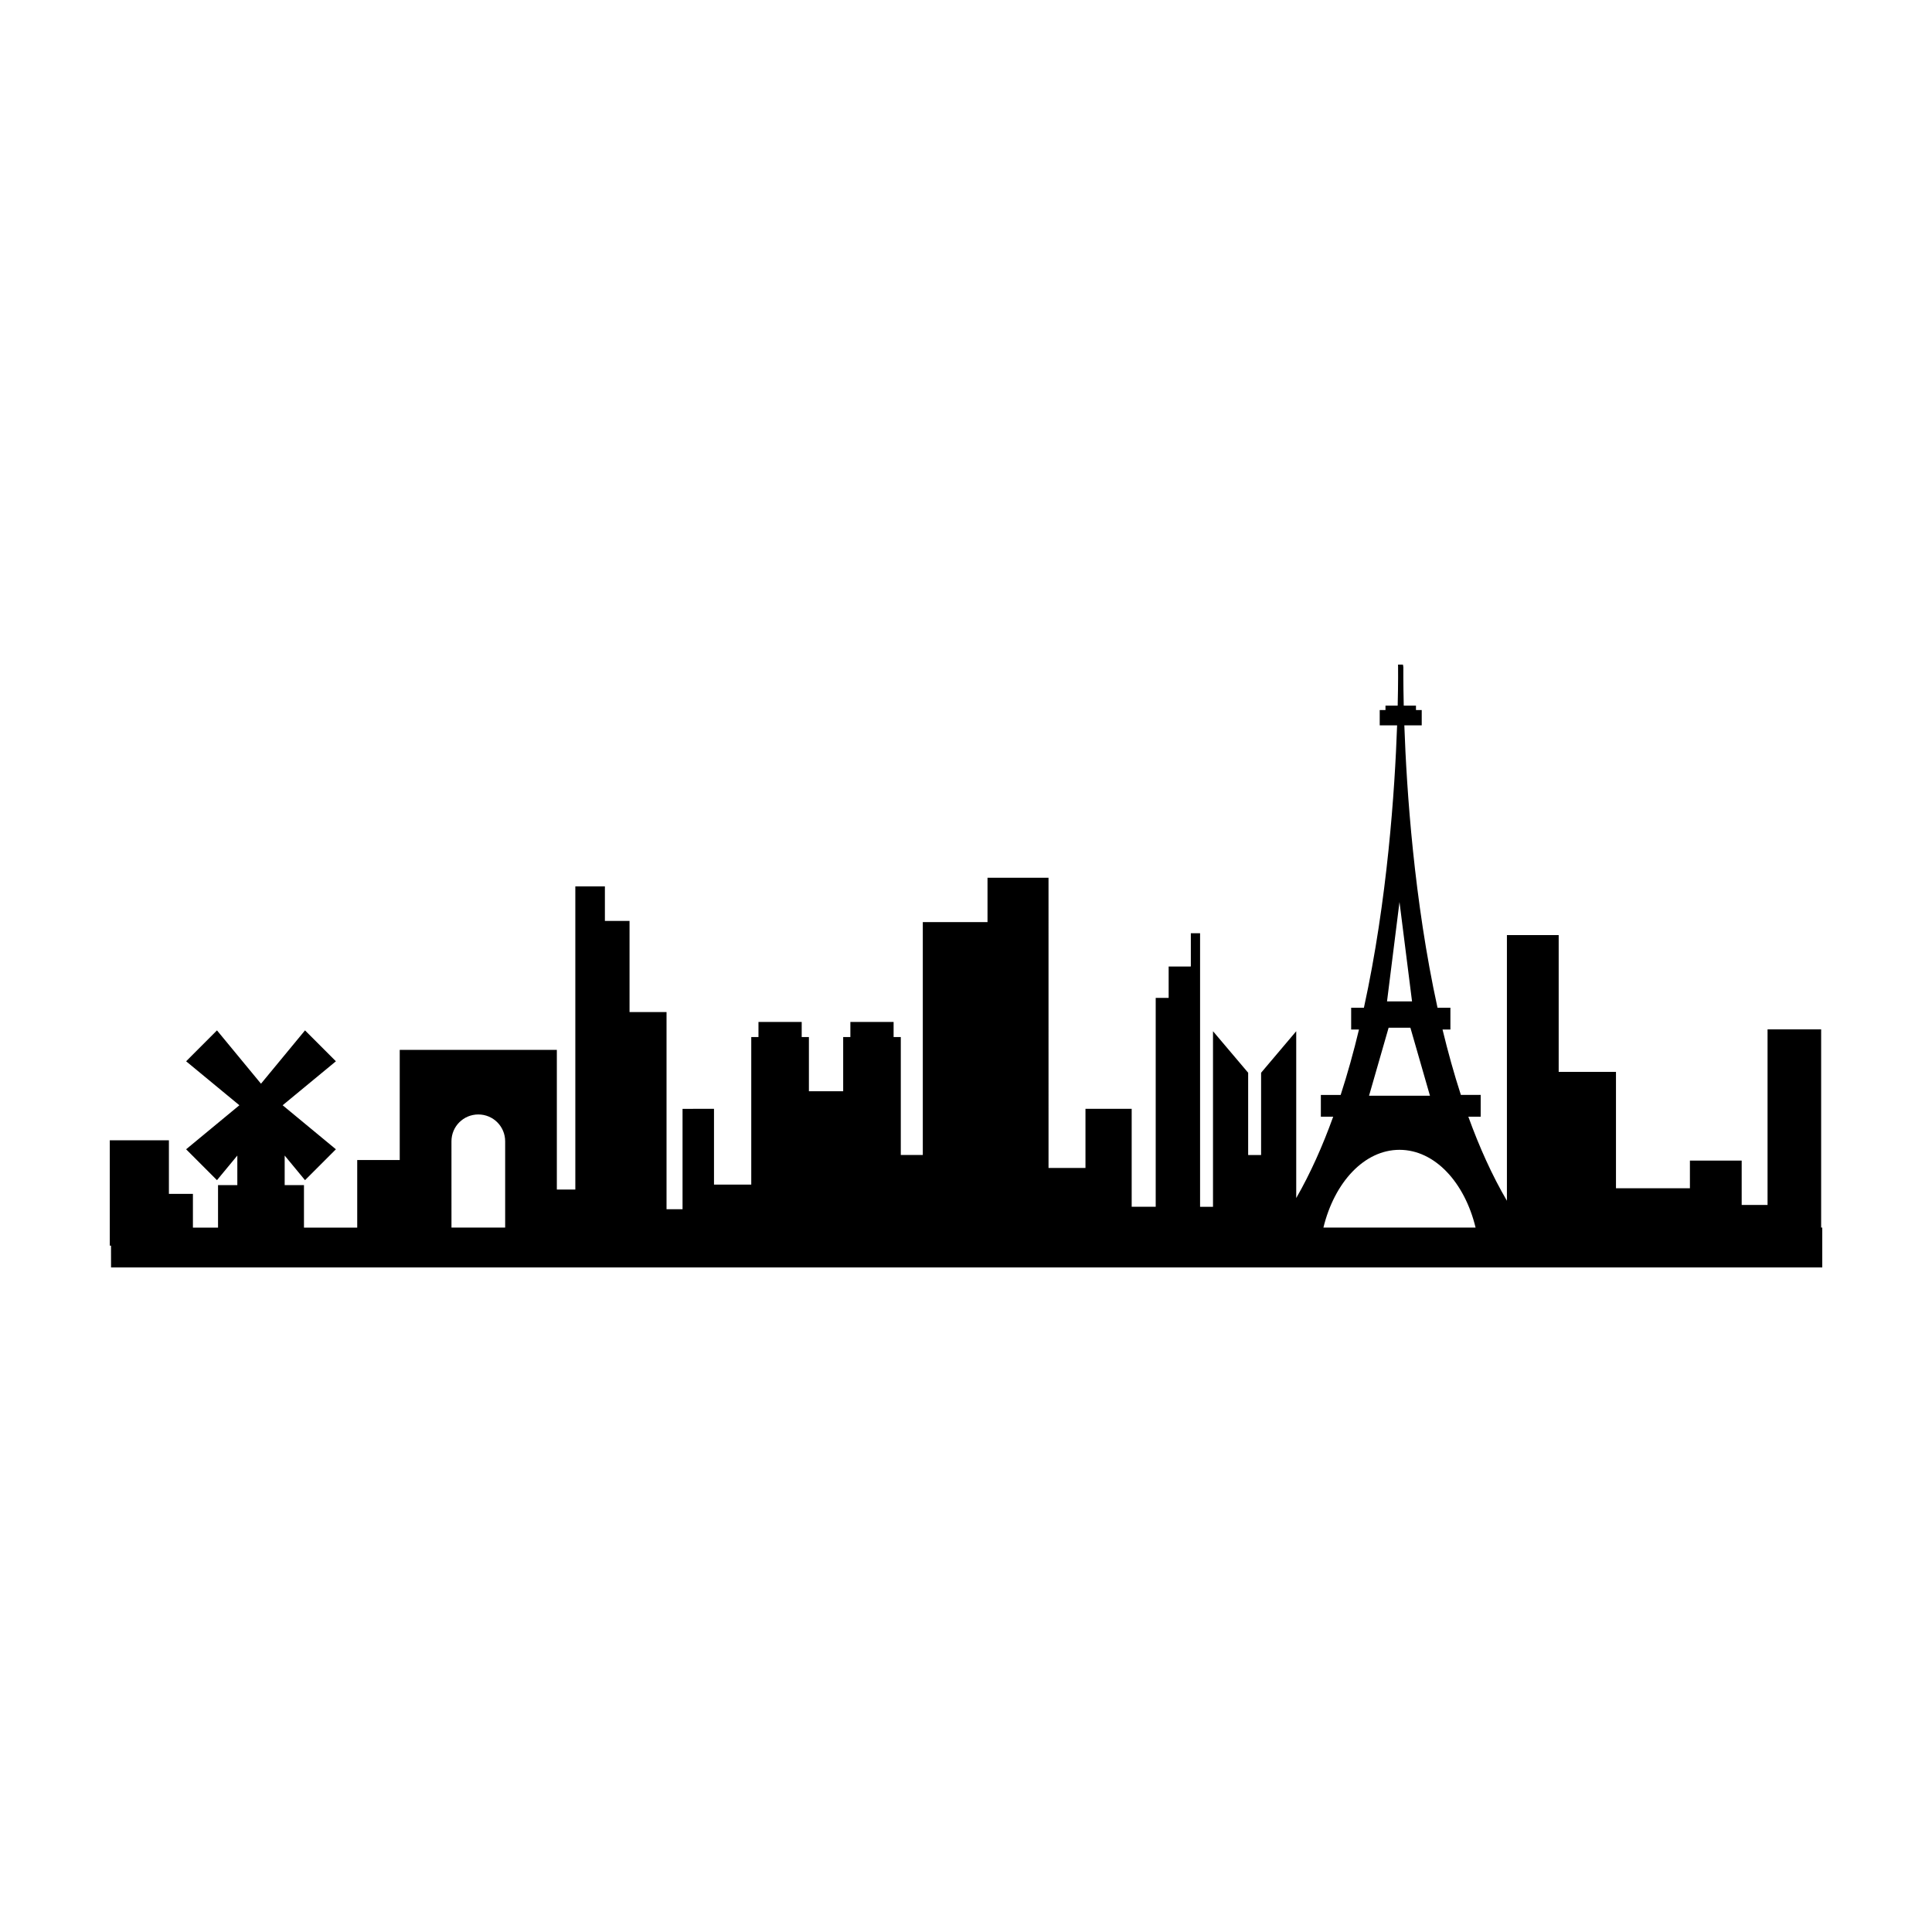 <?xml version="1.0" encoding="UTF-8"?>
<!-- Uploaded to: ICON Repo, www.iconrepo.com, Generator: ICON Repo Mixer Tools -->
<svg fill="#000000" width="800px" height="800px" version="1.1" viewBox="144 144 512 512" xmlns="http://www.w3.org/2000/svg">
 <path d="m626.9 469.32h-0.277v-52.531h-14.203v46.531h-6.856v-11.758h-13.719v7.344h-19.594v-30.852h-15.184v-36.25h-13.719v70.406c-3.941-6.727-7.324-14.258-10.223-22.273h3.273v-5.773h-5.25c-1.828-5.633-3.441-11.453-4.863-17.332h2.086v-5.773h-3.414c-6.223-28.469-8.191-57.637-8.793-74.84h4.609v-4.047h-1.527v-1.176h-3.238c-0.145-6.273-0.105-10.027-0.105-10.219l-0.105-0.648h-1.305l0.012 0.648c0 0.191 0.051 3.949-0.105 10.219h-3.234v1.176h-1.527v4.047h4.609c-0.605 17.207-2.57 46.371-8.797 74.84l-3.379 0.004v5.773h2.07c-1.406 5.879-3.027 11.699-4.852 17.332h-5.25v5.773h3.266c-2.785 7.738-6.035 15.012-9.793 21.555v-44.215l-9.309 11.004v21.805h-3.43v-21.805l-9.316-11.004v46.531h-3.426v-72.5h-2.449v8.816l-5.879 0.004v8.316h-3.43v55.359h-6.367v-25.961h-12.246v15.668h-9.789l-0.004-76.898h-16.168v11.754h-17.148v61.715h-5.832v-31.262h-1.906v-4.004h-11.457v4.004h-1.906v14.363h-9.082v-14.363h-1.91v-4.004h-11.457v4.004h-1.91v39.105h-9.875v-20.078l-8.336 0.004v26.602h-4.242v-52.246h-9.805v-24.156h-6.531v-9.145h-7.836v80.336h-4.898v-37.023h-41.637v29.191h-11.266v17.922h-14.113v-11.262h-5.113v-7.84l5.391 6.523 8.184-8.184-14.113-11.668 14.113-11.652-8.184-8.191-11.668 14.133-11.664-14.133-8.176 8.191 14.113 11.652-14.113 11.668 8.176 8.184 5.394-6.523v7.84h-5.113v11.262l-6.656-0.008v-8.938h-6.363v-14.203h-15.668v27.918h0.324l0.012 5.785h453.49v-10.559l-0.016-0.004zm-112.02-86.285 3.324 26.344h-6.629zm-2.883 33.324h5.773l5.184 18.016h-16.141zm2.883 32.355c9.34 0 17.262 8.609 20.164 20.605h-40.324c2.918-11.996 10.828-20.605 20.16-20.605zm-244.12-9.371c3.934 0 7.113 3.18 7.113 7.109v22.867h-14.227l-0.004-22.867c0-3.934 3.18-7.109 7.117-7.109z"/>
</svg>